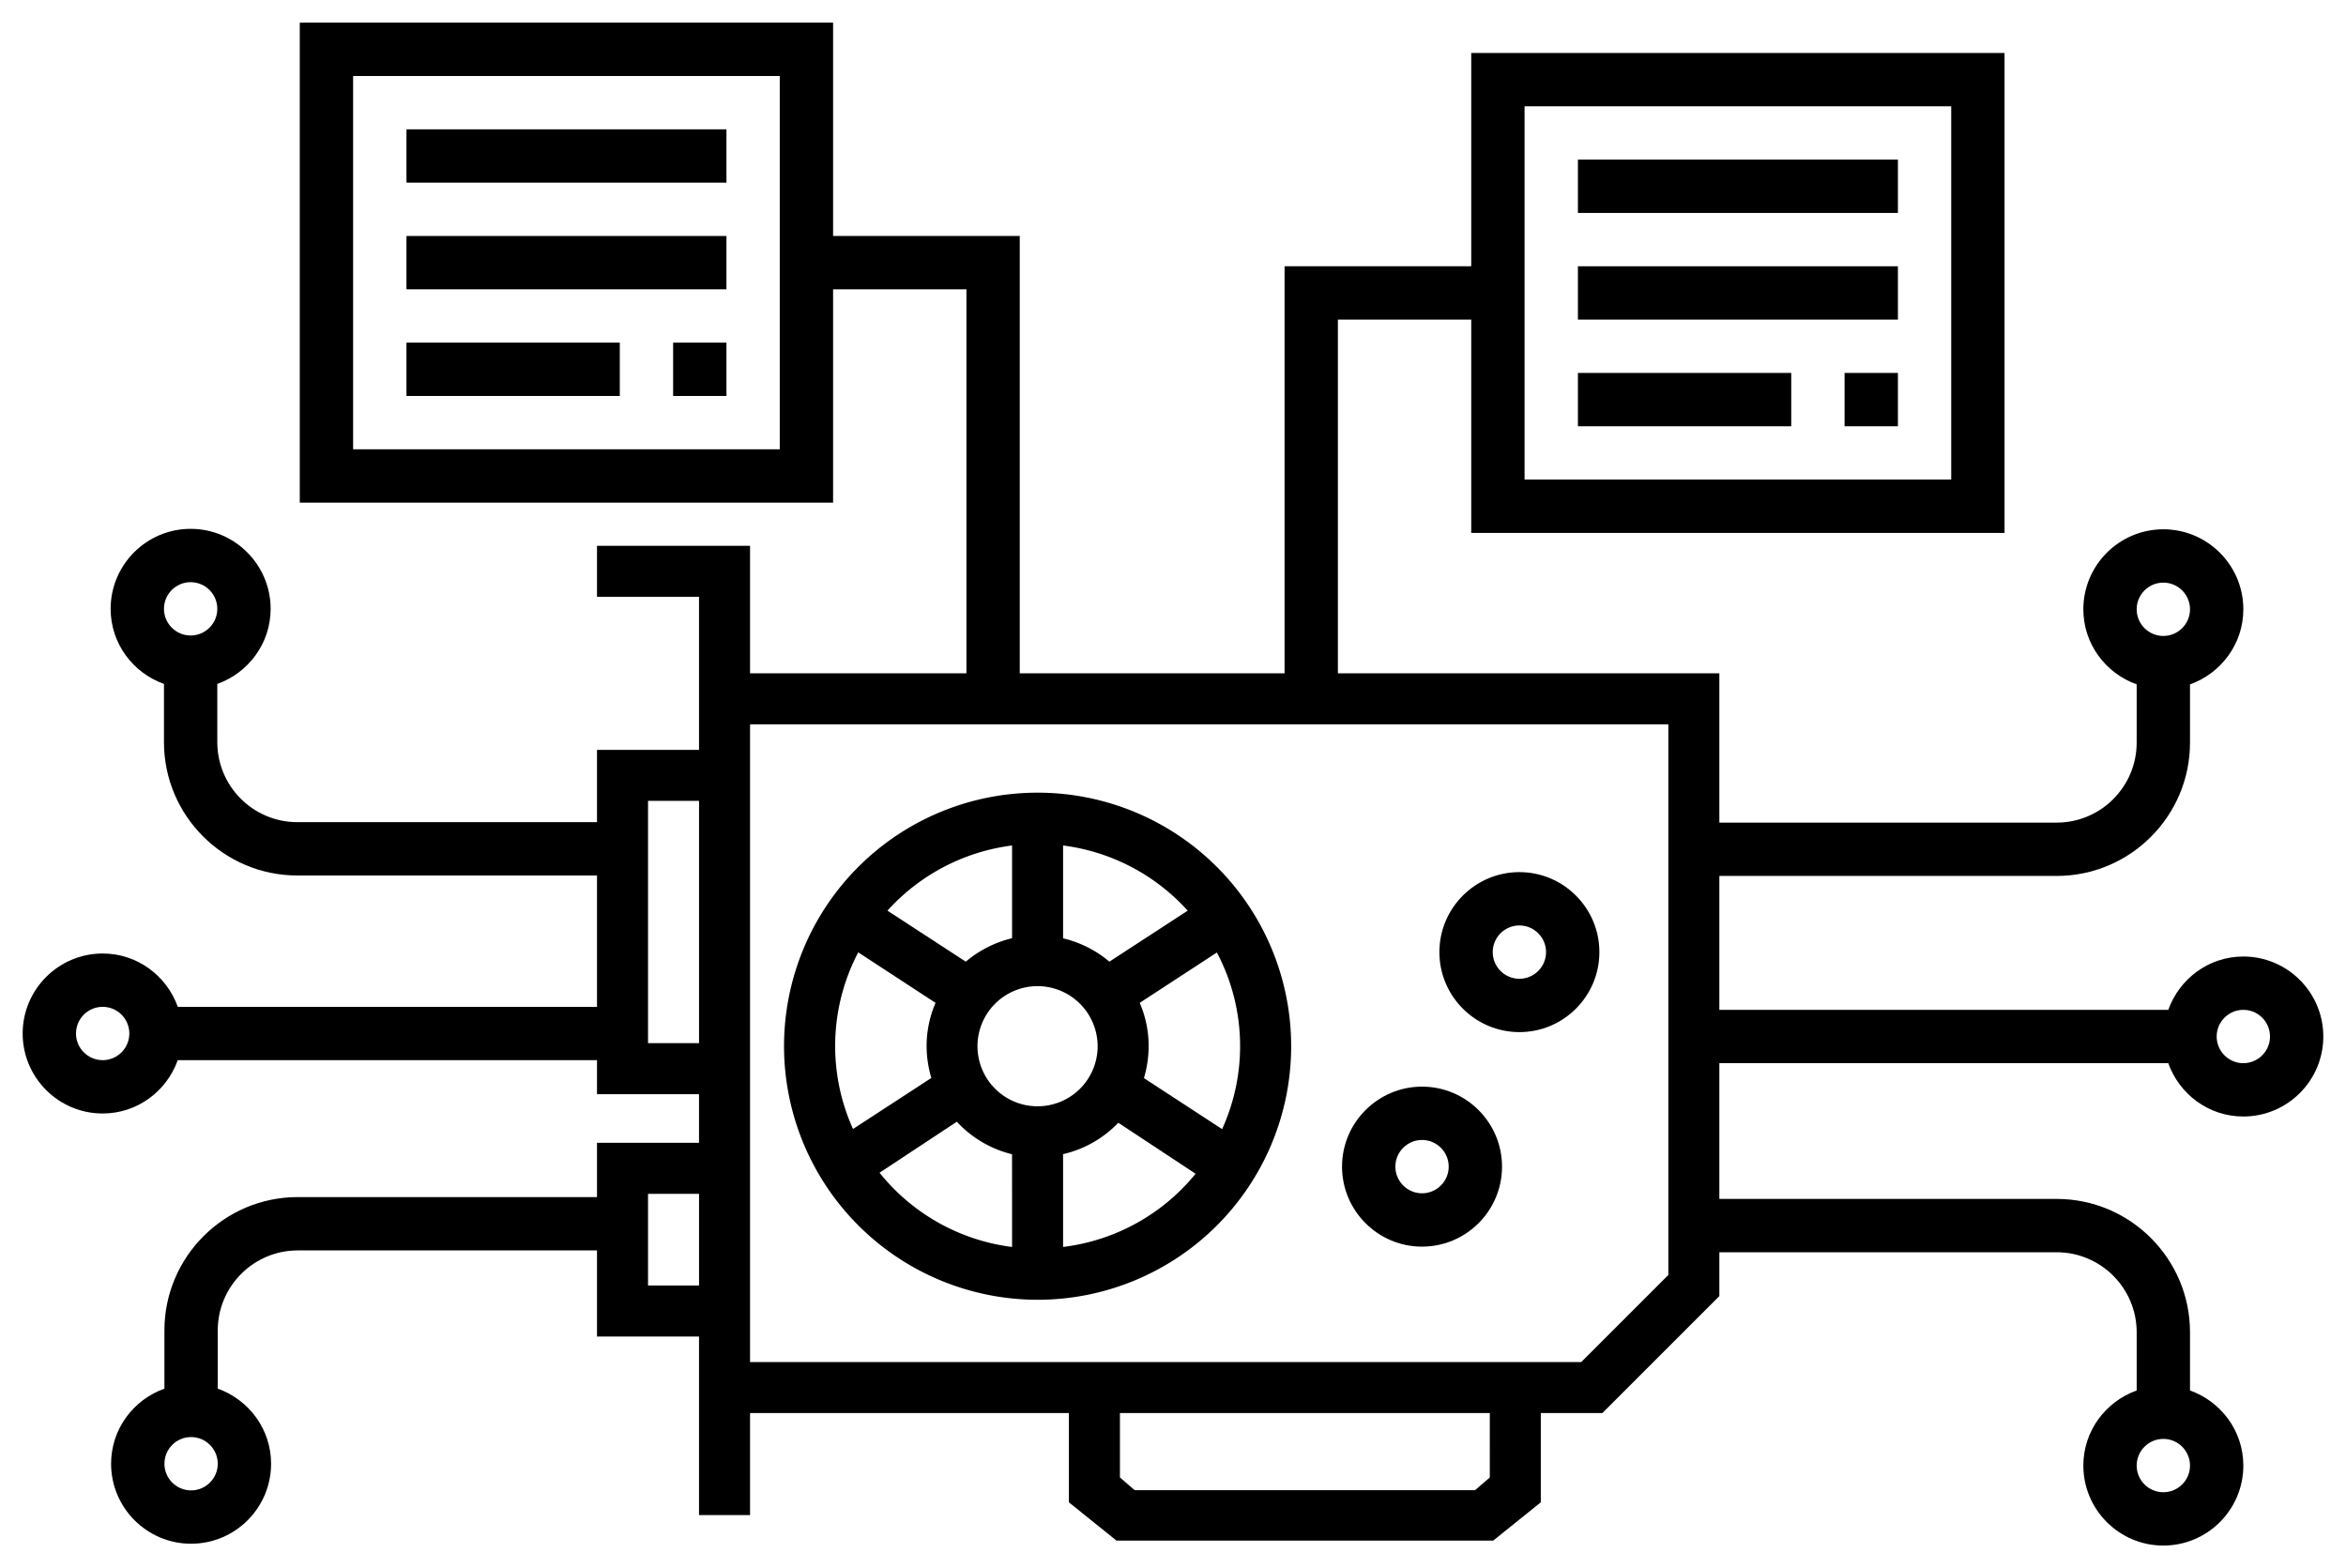 <?xml version="1.0" encoding="UTF-8" standalone="no"?>
<svg
   xmlns:dc="http://purl.org/dc/elements/1.1/"
   xmlns:cc="http://creativecommons.org/ns#"
   xmlns:rdf="http://www.w3.org/1999/02/22-rdf-syntax-ns#"
   xmlns:svg="http://www.w3.org/2000/svg"
   xmlns="http://www.w3.org/2000/svg"
   xmlns:sodipodi="http://sodipodi.sourceforge.net/DTD/sodipodi-0.dtd"
   xmlns:inkscape="http://www.inkscape.org/namespaces/inkscape"
   version="1.1"
   x="0px"
   y="0px"
   viewBox="0 0 87.978 58.814"
   xml:space="preserve"
   id="svg5709"
   sodipodi:docname="gpulab-logo-v2.svg"
   width="87.978"
   height="58.814"
   inkscape:version="0.92.1 r15371"><defs
     id="defs5713" /><sodipodi:namedview
     pagecolor="#ffffff"
     bordercolor="#666666"
     borderopacity="1"
     objecttolerance="10"
     gridtolerance="10"
     guidetolerance="10"
     inkscape:pageopacity="0"
     inkscape:pageshadow="2"
     inkscape:window-width="1920"
     inkscape:window-height="1001"
     id="namedview5711"
     showgrid="false"
     showguides="true"
     inkscape:guide-bbox="true"
     inkscape:zoom="5"
     inkscape:cx="36.713039"
     inkscape:cy="32.648174"
     inkscape:window-x="-9"
     inkscape:window-y="-9"
     inkscape:window-maximized="1"
     inkscape:current-layer="layer4"
     fit-margin-top="0.85"
     fit-margin-left="0.85"
     fit-margin-right="0.85"
     fit-margin-bottom="0.85"
     borderlayer="true"><sodipodi:guide
       position="4.128,31.993"
       orientation="1,0"
       id="guide6534"
       inkscape:locked="false" /><sodipodi:guide
       position="-21.554,1.084"
       orientation="0,1"
       id="guide6536"
       inkscape:locked="false" /><sodipodi:guide
       position="-3.827,38.129"
       orientation="0,1"
       id="guide6538"
       inkscape:locked="false" /><sodipodi:guide
       position="11.969,22.107"
       orientation="0,1"
       id="guide6540"
       inkscape:locked="false" /></sodipodi:namedview><path
     d="m 30.011,42.85 -2,4"
     id="path6455"
     inkscape:connector-curvature="0" /><path
     d="m 76.247,46.85 -2,-4"
     id="path6484"
     inkscape:connector-curvature="0" /><g
     inkscape:groupmode="layer"
     id="layer3"
     inkscape:label="gpu"
     style="display:inline"
     transform="translate(-5.872,-6.248)"><path
       inkscape:connector-curvature="0"
       d="m 34,31.5 v -4.783 h -5.74 v 1.913 h 3.826 v 5.74 h -3.826 v 12.914 h 3.826 v 1.823 h -3.826 v 7.264 h 3.826 v 6.696 H 34 v -3.826 h 11.957 v 3.348 l 1.784,1.435 h 14.129 l 1.784,-1.435 v -3.348 h 2.31 l 4.386,-4.386 V 31.5 Z m -1.913,22.958 h -1.913 v -3.438 h 1.913 z m 0,-9.088 h -1.913 v -9.088 h 1.913 z M 61.741,61.657 61.186,62.135 H 48.425 L 47.871,61.657 v -2.415 h 13.871 z m 6.696,-7.595 -3.267,3.267 H 34 V 33.413 h 34.437 z"
       id="path5719"
       style="stroke-width:0.478"
       sodipodi:nodetypes="ccccccccccccccccccccccccccccccccccccccccccccccccc" /><path
       inkscape:connector-curvature="0"
       d="m 44.783,54.993 a 9.509,9.509 0 1 0 -9.509,-9.509 9.518,9.518 0 0 0 9.509,9.509 z m -0.957,-1.98 a 7.586,7.586 0 0 1 -4.97,-2.784 l 2.898,-1.913 a 4.18,4.18 0 0 0 2.071,1.22 z m 1.913,0 v -3.482 a 4.137,4.137 0 0 0 2.071,-1.177 l 2.898,1.913 a 7.586,7.586 0 0 1 -4.97,2.745 z m 5.768,-11.044 a 7.519,7.519 0 0 1 0.196,6.624 l -2.932,-1.913 a 4.242,4.242 0 0 0 0.177,-1.196 4.085,4.085 0 0 0 -0.335,-1.626 z m -5.768,-4.013 a 7.586,7.586 0 0 1 4.673,2.444 l -2.937,1.913 a 4.176,4.176 0 0 0 -1.736,-0.875 z m 1.296,7.528 a 2.253,2.253 0 1 1 -2.253,-2.253 2.258,2.258 0 0 1 2.253,2.253 z m -3.209,-7.528 v 3.477 a 4.242,4.242 0 0 0 -1.736,0.88 l -2.937,-1.913 a 7.586,7.586 0 0 1 4.673,-2.444 z m -2.87,5.902 a 4.085,4.085 0 0 0 -0.335,1.626 4.242,4.242 0 0 0 0.177,1.191 l -2.937,1.913 a 7.562,7.562 0 0 1 0.196,-6.624 z"
       id="path5735"
       style="stroke-width:0.478" /></g><g
     inkscape:groupmode="layer"
     id="layer9"
     inkscape:label="gpu-stripes"
     style="display:none"
     transform="translate(-5.872,-6.248)"><rect
       x="64.001"
       y="33.914"
       width="8.609"
       height="1.913"
       id="rect5727"
       style="display:inline;stroke-width:0.478" /><rect
       x="64.001"
       y="41.914"
       width="8.609"
       height="1.913"
       id="rect5729"
       style="display:inline;stroke-width:0.478" /><rect
       x="64.001"
       y="49.914"
       width="8.609"
       height="1.913"
       id="rect5731"
       style="display:inline;stroke-width:0.478" /><rect
       x="64.001"
       y="57.914"
       width="8.609"
       height="1.913"
       id="rect5733"
       style="display:inline;stroke-width:0.478" /></g><g
     inkscape:groupmode="layer"
     id="layer4"
     inkscape:label="dot"
     style="display:inline"
     transform="translate(-5.872,-6.248)"><path
       inkscape:connector-curvature="0"
       id="path5681"
       d="m 62.851,38.955 c -1.654,0 -3,1.346 -3,3 0,1.654 1.346,3 3,3 1.654,0 3,-1.346 3,-3 0,-1.654 -1.346,-3 -3,-3 z m 0,4 c -0.551,0 -1,-0.448 -1,-1 0,-0.552 0.449,-1 1,-1 0.551,0 1,0.448 1,1 0,0.552 -0.449,1 -1,1 z" /><path
       style="display:inline"
       inkscape:connector-curvature="0"
       id="path5681-2"
       d="m 59.2,47 c -1.654,0 -3,1.346 -3,3 0,1.654 1.346,3 3,3 1.654,0 3,-1.346 3,-3 0,-1.654 -1.346,-3 -3,-3 z m 0,4 c -0.551,0 -1,-0.448 -1,-1 0,-0.552 0.449,-1 1,-1 0.551,0 1,0.448 1,1 0,0.552 -0.449,1 -1,1 z" /></g><g
     inkscape:groupmode="layer"
     id="layer5"
     inkscape:label="file1"
     style="display:inline"
     transform="translate(-5.872,-6.248)"><g
       id="g6547"
       transform="translate(10.114)"><path
         inkscape:connector-curvature="0"
         id="path6464"
         d="M 7,7.098 V 25.098 h 20 v -8 h 5 v 15.114 h 2 V 15.098 H 27 V 7.098 Z m 2,2 H 25 V 23.098 H 9 Z"
         sodipodi:nodetypes="cccccccccccccccc" /><rect
         x="11.001"
         y="11.098"
         width="12"
         height="2"
         id="rect5693" /><rect
         x="11.001"
         y="15.098"
         width="12"
         height="2"
         id="rect5695" /><rect
         x="11.001"
         y="19.098"
         width="8"
         height="2"
         id="rect5697" /><rect
         x="21.001"
         y="19.098"
         width="2"
         height="2"
         id="rect5699" /></g></g><g
     inkscape:groupmode="layer"
     id="layer6"
     inkscape:label="file2"
     style="display:inline"
     transform="translate(-5.872,-6.248)"><g
       id="g6556"
       transform="translate(12.045,6.136)"><path
         inkscape:connector-curvature="0"
         id="path6466"
         d="M 74,29.098 H 66" /><path
         inkscape:connector-curvature="0"
         id="path6470"
         d="m 49,2.098 v 8 h -7 v 17 h 2 v -15 h 5 v 8 H 69 V 2.098 Z m 2,2 H 67 V 18.098 H 51 Z" /><rect
         x="53.001"
         y="6.098"
         width="12"
         height="2"
         id="rect5687" /><rect
         x="53.001"
         y="10.098"
         width="12"
         height="2"
         id="rect5689" /><rect
         x="53.001"
         y="14.098"
         width="8"
         height="2"
         id="rect5691" /><rect
         x="63.001"
         y="14.098"
         width="2"
         height="2"
         id="rect5701" /></g></g><g
     inkscape:groupmode="layer"
     id="layer7"
     inkscape:label="left-inputs"
     style="display:inline"
     transform="translate(-5.872,-6.248)"><path
       d="m 13.021,26.081 c -1.654,0 -3,1.346 -3,3 0,1.302 0.839,2.402 2,2.816 v 2.184 c 0,2.757 2.243,5 5,5 h 13 v -2 h -13 c -1.654,0 -3,-1.346 -3,-3 v -2.184 c 1.161,-0.414 2,-1.514 2,-2.816 0,-1.654 -1.346,-3 -3,-3 z m 0,2 c 0.551,0 1,0.448 1,1 0,0.552 -0.449,1 -1,1 -0.551,0 -1,-0.448 -1,-1 0,-0.552 0.449,-1 1,-1 z"
       id="path6449"
       inkscape:connector-curvature="0" /><path
       d="m 9.722,42.007 c -1.654,0 -3,1.346 -3,3 0,1.654 1.346,3 3,3 1.302,0 2.402,-0.839 2.816,-2 h 16.089 l -0.023,-2 H 12.539 c -0.414,-1.161 -1.514,-2 -2.816,-2 z m 0,2 c 0.551,0 1,0.448 1,1 0,0.552 -0.449,1 -1,1 -0.551,0 -1,-0.448 -1,-1 0,-0.552 0.449,-1 1,-1 z"
       id="path6445"
       inkscape:connector-curvature="0"
       sodipodi:nodetypes="sssccccssssss" /><path
       d="m 17.038,51.142 c -2.757,0 -5,2.243 -5,5 v 2.184 c -1.161,0.414 -2,1.514 -2,2.816 0,1.654 1.346,3 3,3 1.654,0 3,-1.346 3,-3 0,-1.302 -0.839,-2.402 -2,-2.816 V 56.142 c 0,-1.654 1.346,-3 3,-3 h 11.86 l -0.023,-2 z m -4,9 c 0.551,0 1,0.448 1,1 0,0.552 -0.449,1 -1,1 -0.551,0 -1,-0.448 -1,-1 0,-0.552 0.449,-1 1,-1 z"
       id="path6459"
       inkscape:connector-curvature="0"
       sodipodi:nodetypes="sscssscssccssssss" /></g><g
     inkscape:groupmode="layer"
     id="layer8"
     inkscape:label="right-inputs"
     style="display:inline"
     transform="translate(-5.872,-6.248)"><path
       d="m 69.801,51.211 -0.023,2 H 83 c 1.654,0 3,1.346 3,3 v 2.184 c -1.161,0.414 -2,1.514 -2,2.816 0,1.654 1.346,3 3,3 1.654,0 3,-1.346 3,-3 0,-1.302 -0.839,-2.402 -2,-2.816 v -2.184 c 0,-2.757 -2.243,-5 -5,-5 z m 17.199,9 c 0.551,0 1,0.448 1,1 0,0.552 -0.449,1 -1,1 -0.551,0 -1,-0.448 -1,-1 0,-0.552 0.449,-1 1,-1 z"
       id="path6492"
       inkscape:connector-curvature="0"
       sodipodi:nodetypes="ccsscssscsscsssss" /><path
       d="m 90,42.12 c -1.302,0 -2.4,0.839 -2.814,2 h -17.203 l -0.023,2 h 17.225 c 0.414,1.161 1.512,2 2.814,2 1.654,0 3,-1.346 3,-3 0,-1.654 -1.346,-3 -3,-3 z m 0,2 c 0.551,0 1,0.448 1,1 0,0.552 -0.449,1 -1,1 -0.551,0 -1,-0.448 -1,-1 0,-0.552 0.449,-1 1,-1 z"
       id="path6482"
       inkscape:connector-curvature="0"
       sodipodi:nodetypes="sccccssssssss" /><path
       d="m 87,26.098 c -1.654,0 -3,1.346 -3,3 0,1.302 0.839,2.402 2,2.816 v 2.184 c 0,1.654 -1.346,3 -3,3 H 70 v 2 h 13 c 2.757,0 5,-2.243 5,-5 v -2.184 c 1.161,-0.414 2,-1.514 2,-2.816 0,-1.654 -1.346,-3 -3,-3 z m 0,2 c 0.551,0 1,0.448 1,1 0,0.552 -0.449,1 -1,1 -0.551,0 -1,-0.448 -1,-1 0,-0.552 0.449,-1 1,-1 z"
       id="path6476"
       inkscape:connector-curvature="0" /></g></svg>